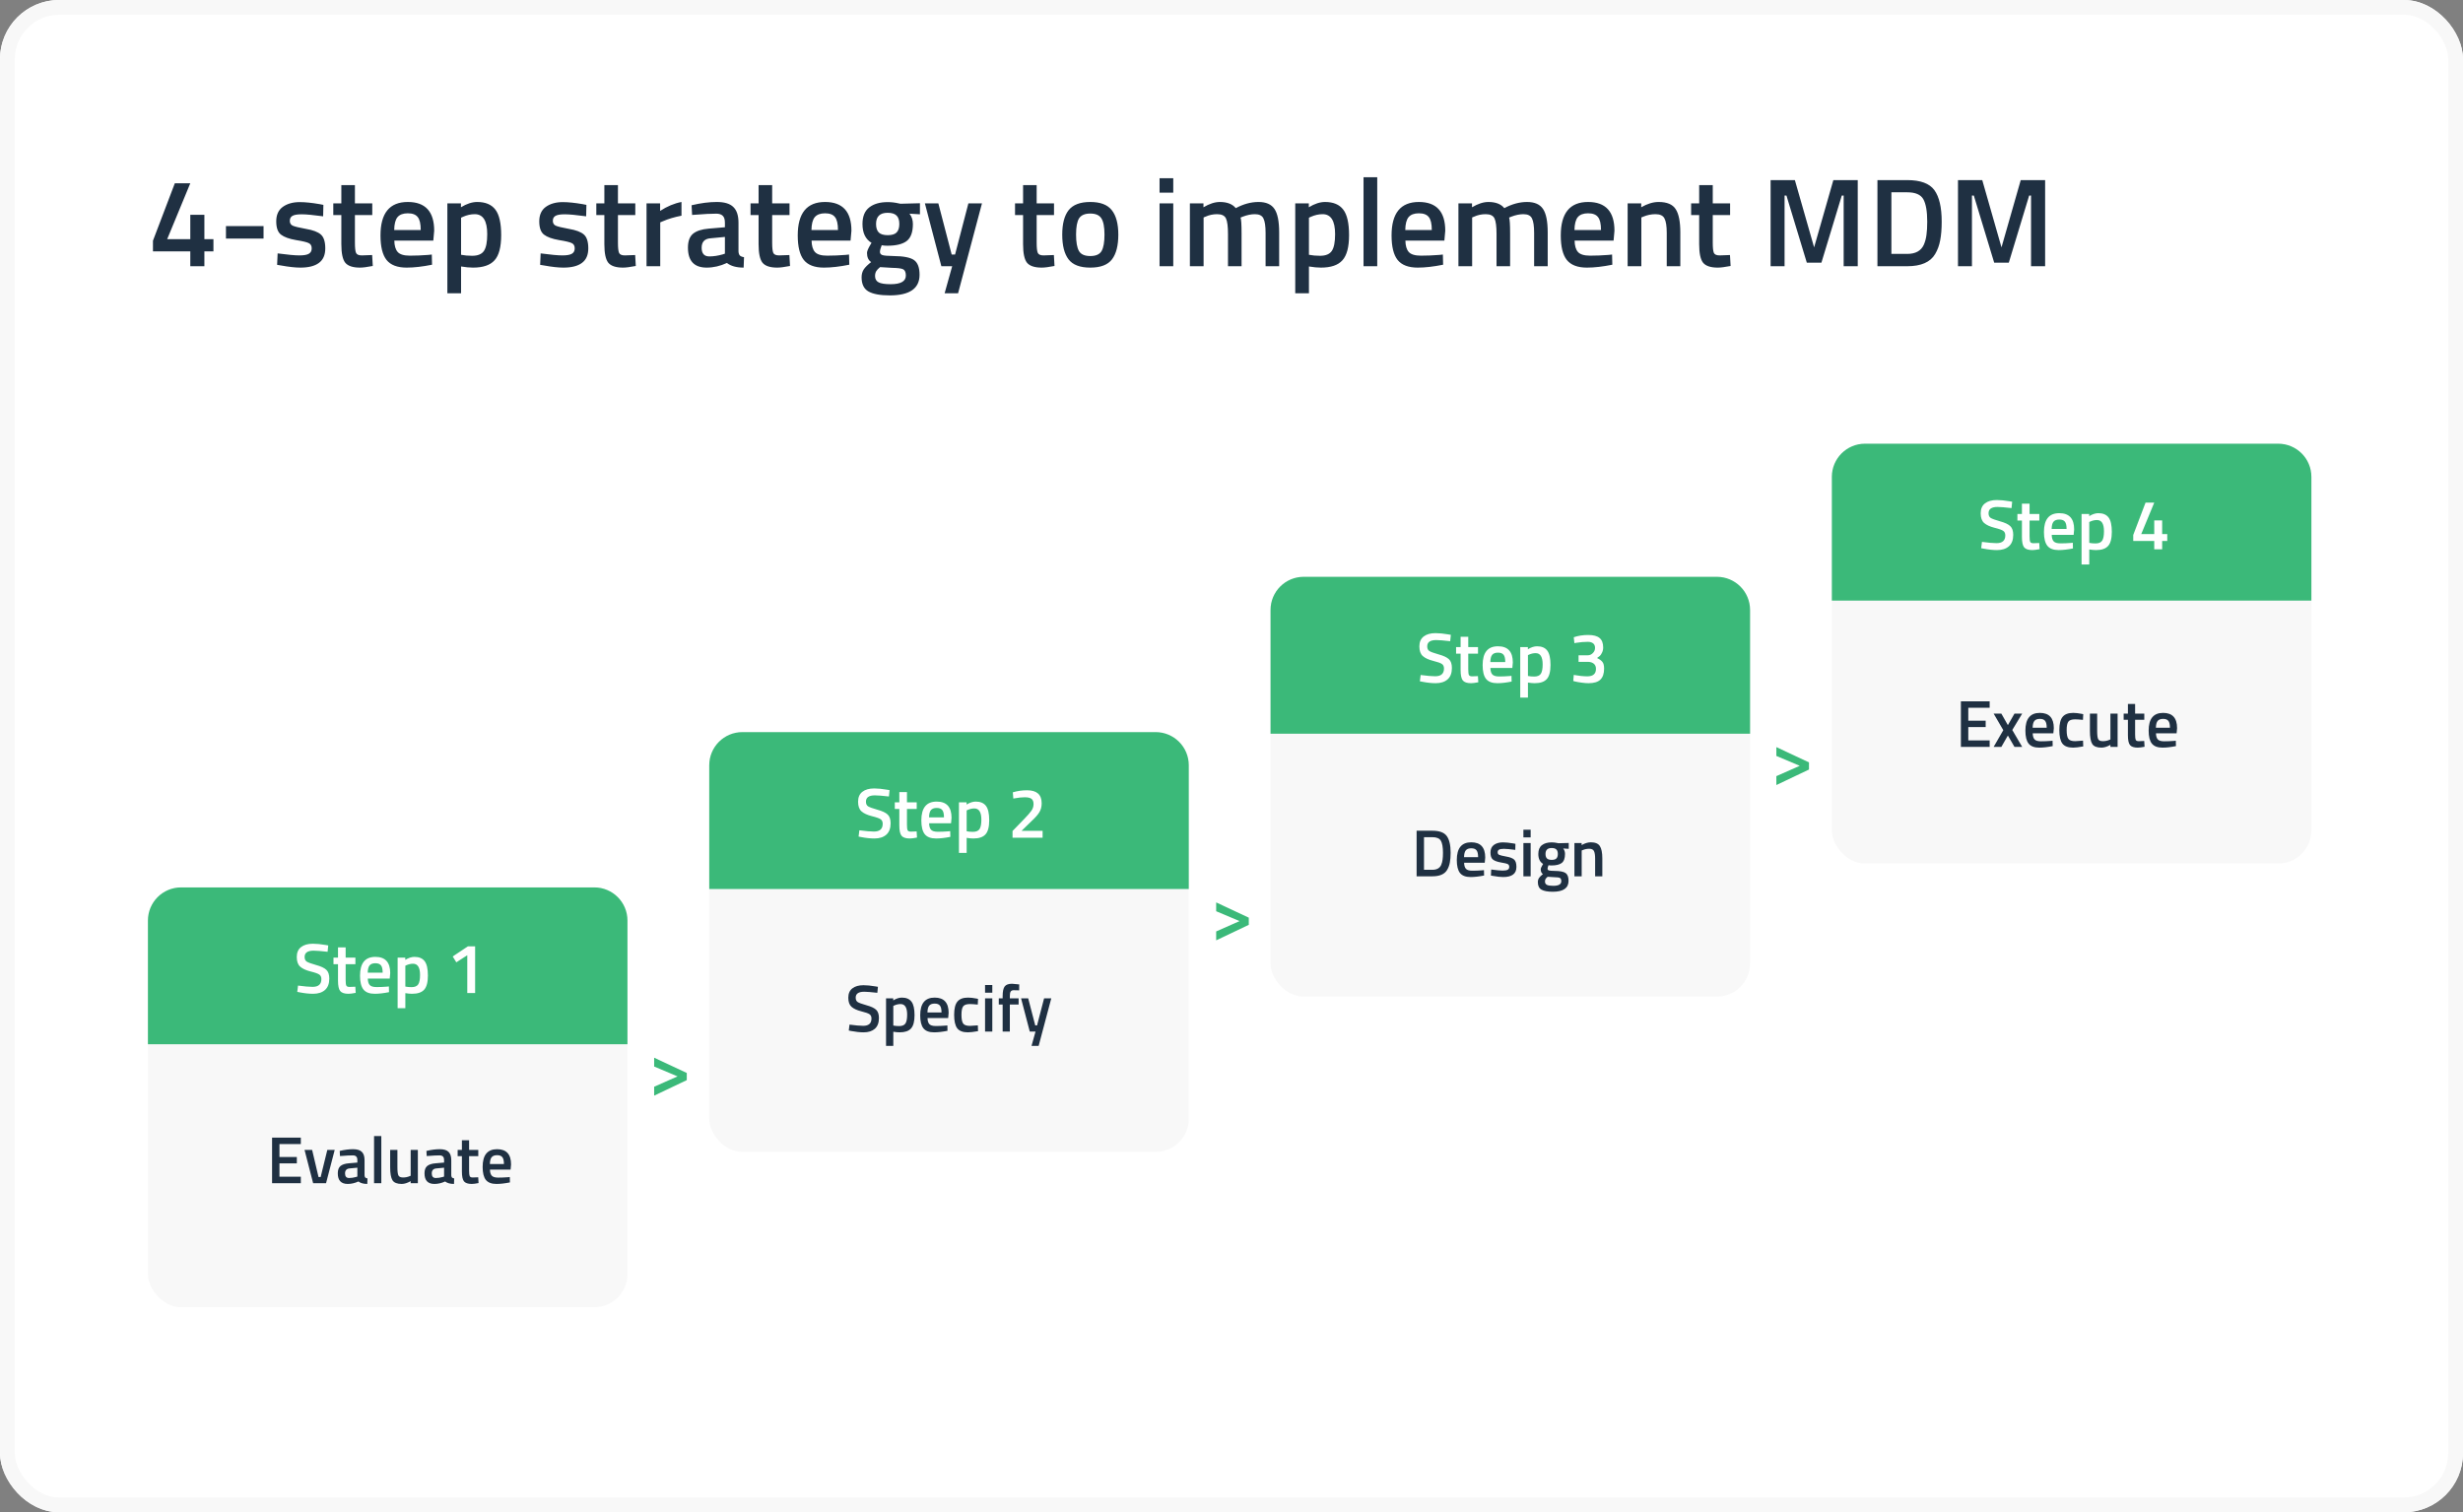 <svg width="666" height="409" viewBox="0 0 666 409" fill="none" xmlns="http://www.w3.org/2000/svg">
<rect x="0" y="0" width="666" height="409" fill="#808080" stroke="none"/>
<g clip-path="url(#clip0_4195_17444)">
<rect width="666" height="409" rx="16" fill="white"/>
<path d="M51.458 72V67.988H41.36V65.098L47.276 49.56H51.458L45.202 64.69H51.458V58.094H55.266V64.69H57.714V67.988H55.266V72H51.458ZM61.099 64.52V61.154H71.265V64.52H61.099ZM87.378 58.502C84.703 58.139 82.765 57.958 81.564 57.958C80.363 57.958 79.524 58.105 79.048 58.4C78.595 58.672 78.368 59.114 78.368 59.726C78.368 60.338 78.617 60.769 79.116 61.018C79.637 61.267 80.839 61.562 82.72 61.902C84.624 62.219 85.973 62.729 86.766 63.432C87.559 64.135 87.956 65.381 87.956 67.172C87.956 68.963 87.378 70.277 86.222 71.116C85.089 71.955 83.423 72.374 81.224 72.374C79.841 72.374 78.096 72.181 75.988 71.796L74.934 71.626L75.07 68.532C77.79 68.895 79.751 69.076 80.952 69.076C82.153 69.076 83.003 68.929 83.502 68.634C84.023 68.339 84.284 67.852 84.284 67.172C84.284 66.492 84.035 66.027 83.536 65.778C83.06 65.506 81.893 65.223 80.034 64.928C78.198 64.611 76.849 64.123 75.988 63.466C75.127 62.809 74.696 61.607 74.696 59.862C74.696 58.117 75.285 56.813 76.464 55.952C77.665 55.091 79.195 54.66 81.054 54.66C82.505 54.66 84.284 54.841 86.392 55.204L87.446 55.408L87.378 58.502ZM100.663 58.162H95.971V65.642C95.971 67.025 96.073 67.943 96.277 68.396C96.481 68.849 97.003 69.076 97.841 69.076L100.629 68.974L100.799 71.932C99.281 72.227 98.125 72.374 97.331 72.374C95.405 72.374 94.079 71.932 93.353 71.048C92.651 70.164 92.299 68.498 92.299 66.05V58.162H90.123V55H92.299V50.07H95.971V55H100.663V58.162ZM115.807 68.94L116.759 68.838L116.827 71.592C114.243 72.113 111.954 72.374 109.959 72.374C107.443 72.374 105.63 71.683 104.519 70.3C103.431 68.917 102.887 66.707 102.887 63.67C102.887 57.641 105.346 54.626 110.265 54.626C115.025 54.626 117.405 57.221 117.405 62.412L117.167 65.064H106.627C106.65 66.469 106.956 67.501 107.545 68.158C108.134 68.815 109.234 69.144 110.843 69.144C112.452 69.144 114.107 69.076 115.807 68.94ZM113.767 62.208C113.767 60.531 113.495 59.363 112.951 58.706C112.43 58.026 111.534 57.686 110.265 57.686C108.996 57.686 108.066 58.037 107.477 58.74C106.91 59.443 106.616 60.599 106.593 62.208H113.767ZM120.969 79.31V55H124.641V56.054C126.205 55.102 127.667 54.626 129.027 54.626C131.271 54.626 132.914 55.317 133.957 56.7C134.999 58.06 135.521 60.361 135.521 63.602C135.521 66.821 134.92 69.087 133.719 70.402C132.54 71.717 130.602 72.374 127.905 72.374C126.975 72.374 125.899 72.272 124.675 72.068V79.31H120.969ZM128.381 57.924C127.315 57.924 126.25 58.162 125.185 58.638L124.675 58.876V68.906C125.581 69.087 126.579 69.178 127.667 69.178C129.208 69.178 130.273 68.736 130.863 67.852C131.452 66.968 131.747 65.461 131.747 63.33C131.747 59.726 130.625 57.924 128.381 57.924ZM158.499 58.502C155.824 58.139 153.886 57.958 152.685 57.958C151.484 57.958 150.645 58.105 150.169 58.4C149.716 58.672 149.489 59.114 149.489 59.726C149.489 60.338 149.738 60.769 150.237 61.018C150.758 61.267 151.96 61.562 153.841 61.902C155.745 62.219 157.094 62.729 157.887 63.432C158.68 64.135 159.077 65.381 159.077 67.172C159.077 68.963 158.499 70.277 157.343 71.116C156.21 71.955 154.544 72.374 152.345 72.374C150.962 72.374 149.217 72.181 147.109 71.796L146.055 71.626L146.191 68.532C148.911 68.895 150.872 69.076 152.073 69.076C153.274 69.076 154.124 68.929 154.623 68.634C155.144 68.339 155.405 67.852 155.405 67.172C155.405 66.492 155.156 66.027 154.657 65.778C154.181 65.506 153.014 65.223 151.155 64.928C149.319 64.611 147.97 64.123 147.109 63.466C146.248 62.809 145.817 61.607 145.817 59.862C145.817 58.117 146.406 56.813 147.585 55.952C148.786 55.091 150.316 54.66 152.175 54.66C153.626 54.66 155.405 54.841 157.513 55.204L158.567 55.408L158.499 58.502ZM171.785 58.162H167.093V65.642C167.093 67.025 167.195 67.943 167.399 68.396C167.603 68.849 168.124 69.076 168.963 69.076L171.751 68.974L171.921 71.932C170.402 72.227 169.246 72.374 168.453 72.374C166.526 72.374 165.2 71.932 164.475 71.048C163.772 70.164 163.421 68.498 163.421 66.05V58.162H161.245V55H163.421V50.07H167.093V55H171.785V58.162ZM174.824 72V55H178.496V57.04C180.423 55.793 182.349 54.989 184.276 54.626V58.332C182.327 58.717 180.661 59.216 179.278 59.828L178.53 60.134V72H174.824ZM199.689 60.236V67.988C199.712 68.487 199.837 68.861 200.063 69.11C200.313 69.337 200.687 69.484 201.185 69.552L201.083 72.374C199.134 72.374 197.627 71.955 196.561 71.116C194.748 71.955 192.923 72.374 191.087 72.374C187.71 72.374 186.021 70.572 186.021 66.968C186.021 65.245 186.475 63.999 187.381 63.228C188.311 62.457 189.727 61.993 191.631 61.834L196.017 61.46V60.236C196.017 59.329 195.813 58.695 195.405 58.332C195.02 57.969 194.442 57.788 193.671 57.788C192.221 57.788 190.407 57.879 188.231 58.06L187.143 58.128L187.007 55.51C189.478 54.921 191.745 54.626 193.807 54.626C195.893 54.626 197.389 55.079 198.295 55.986C199.225 56.87 199.689 58.287 199.689 60.236ZM192.073 64.452C190.509 64.588 189.727 65.438 189.727 67.002C189.727 68.566 190.419 69.348 191.801 69.348C192.935 69.348 194.136 69.167 195.405 68.804L196.017 68.6V64.078L192.073 64.452ZM213.488 58.162H208.796V65.642C208.796 67.025 208.898 67.943 209.102 68.396C209.306 68.849 209.827 69.076 210.666 69.076L213.454 68.974L213.624 71.932C212.105 72.227 210.949 72.374 210.156 72.374C208.229 72.374 206.903 71.932 206.178 71.048C205.475 70.164 205.124 68.498 205.124 66.05V58.162H202.948V55H205.124V50.07H208.796V55H213.488V58.162ZM228.631 68.94L229.583 68.838L229.651 71.592C227.067 72.113 224.778 72.374 222.783 72.374C220.267 72.374 218.454 71.683 217.343 70.3C216.255 68.917 215.711 66.707 215.711 63.67C215.711 57.641 218.171 54.626 223.089 54.626C227.849 54.626 230.229 57.221 230.229 62.412L229.991 65.064H219.451C219.474 66.469 219.78 67.501 220.369 68.158C220.959 68.815 222.058 69.144 223.667 69.144C225.277 69.144 226.931 69.076 228.631 68.94ZM226.591 62.208C226.591 60.531 226.319 59.363 225.775 58.706C225.254 58.026 224.359 57.686 223.089 57.686C221.82 57.686 220.891 58.037 220.301 58.74C219.735 59.443 219.44 60.599 219.417 62.208H226.591ZM248.651 74.312C248.651 78.029 245.965 79.888 240.593 79.888C238.009 79.888 236.093 79.537 234.847 78.834C233.6 78.131 232.977 76.851 232.977 74.992C232.977 74.153 233.181 73.428 233.589 72.816C233.997 72.227 234.654 71.581 235.561 70.878C234.813 70.379 234.439 69.552 234.439 68.396C234.439 67.943 234.745 67.206 235.357 66.186L235.663 65.676C234.031 64.701 233.215 63.001 233.215 60.576C233.215 58.536 233.827 57.04 235.051 56.088C236.275 55.136 237.929 54.66 240.015 54.66C241.012 54.66 241.998 54.773 242.973 55L243.483 55.102L248.753 54.966V57.958L245.931 57.788C246.543 58.581 246.849 59.511 246.849 60.576C246.849 62.797 246.282 64.339 245.149 65.2C244.038 66.039 242.293 66.458 239.913 66.458C239.323 66.458 238.825 66.413 238.417 66.322C238.099 67.093 237.941 67.693 237.941 68.124C237.941 68.532 238.145 68.815 238.553 68.974C238.983 69.133 240.003 69.223 241.613 69.246C244.31 69.269 246.157 69.631 247.155 70.334C248.152 71.037 248.651 72.363 248.651 74.312ZM236.615 74.652C236.615 75.445 236.932 76.012 237.567 76.352C238.201 76.692 239.289 76.862 240.831 76.862C243.573 76.862 244.945 76.08 244.945 74.516C244.945 73.632 244.695 73.065 244.197 72.816C243.721 72.589 242.757 72.465 241.307 72.442L237.975 72.238C237.476 72.646 237.125 73.02 236.921 73.36C236.717 73.723 236.615 74.153 236.615 74.652ZM236.887 60.576C236.887 61.619 237.136 62.389 237.635 62.888C238.133 63.364 238.938 63.602 240.049 63.602C241.159 63.602 241.953 63.364 242.429 62.888C242.927 62.389 243.177 61.619 243.177 60.576C243.177 59.533 242.927 58.774 242.429 58.298C241.93 57.799 241.125 57.55 240.015 57.55C237.929 57.55 236.887 58.559 236.887 60.576ZM250.092 55H253.73L257.334 68.838H258.252L261.856 55H265.528L259.068 79.31H255.43L257.47 72H254.546L250.092 55ZM285.007 58.162H280.315V65.642C280.315 67.025 280.417 67.943 280.621 68.396C280.825 68.849 281.347 69.076 282.185 69.076L284.973 68.974L285.143 71.932C283.625 72.227 282.469 72.374 281.675 72.374C279.749 72.374 278.423 71.932 277.697 71.048C276.995 70.164 276.643 68.498 276.643 66.05V58.162H274.467V55H276.643V50.07H280.315V55H285.007V58.162ZM288.965 56.836C290.143 55.363 292.093 54.626 294.813 54.626C297.533 54.626 299.471 55.363 300.627 56.836C301.805 58.309 302.395 60.519 302.395 63.466C302.395 66.413 301.828 68.634 300.695 70.13C299.561 71.626 297.601 72.374 294.813 72.374C292.025 72.374 290.064 71.626 288.931 70.13C287.797 68.634 287.231 66.413 287.231 63.466C287.231 60.519 287.809 58.309 288.965 56.836ZM291.753 67.886C292.274 68.793 293.294 69.246 294.813 69.246C296.331 69.246 297.351 68.793 297.873 67.886C298.394 66.979 298.655 65.495 298.655 63.432C298.655 61.369 298.371 59.907 297.805 59.046C297.261 58.185 296.263 57.754 294.813 57.754C293.362 57.754 292.353 58.185 291.787 59.046C291.243 59.907 290.971 61.369 290.971 63.432C290.971 65.495 291.231 66.979 291.753 67.886ZM313.547 72V55H317.253V72H313.547ZM313.547 52.11V48.2H317.253V52.11H313.547ZM325.454 72H321.748V55H325.42V56.054C327.029 55.102 328.503 54.626 329.84 54.626C331.812 54.626 333.251 55.181 334.158 56.292C336.221 55.181 338.272 54.626 340.312 54.626C342.352 54.626 343.791 55.261 344.63 56.53C345.469 57.777 345.888 59.896 345.888 62.888V72H342.216V62.99C342.216 61.154 342.023 59.851 341.638 59.08C341.275 58.309 340.505 57.924 339.326 57.924C338.306 57.924 337.207 58.151 336.028 58.604L335.45 58.842C335.631 59.295 335.722 60.746 335.722 63.194V72H332.05V63.262C332.05 61.245 331.869 59.851 331.506 59.08C331.143 58.309 330.35 57.924 329.126 57.924C327.993 57.924 326.939 58.151 325.964 58.604L325.454 58.808V72ZM350.236 79.31V55H353.908V56.054C355.472 55.102 356.934 54.626 358.294 54.626C360.538 54.626 362.182 55.317 363.224 56.7C364.267 58.06 364.788 60.361 364.788 63.602C364.788 66.821 364.188 69.087 362.986 70.402C361.808 71.717 359.87 72.374 357.172 72.374C356.243 72.374 355.166 72.272 353.942 72.068V79.31H350.236ZM357.648 57.924C356.583 57.924 355.518 58.162 354.452 58.638L353.942 58.876V68.906C354.849 69.087 355.846 69.178 356.934 69.178C358.476 69.178 359.541 68.736 360.13 67.852C360.72 66.968 361.014 65.461 361.014 63.33C361.014 59.726 359.892 57.924 357.648 57.924ZM368.702 72V47.928H372.408V72H368.702ZM389.202 68.94L390.154 68.838L390.222 71.592C387.638 72.113 385.348 72.374 383.354 72.374C380.838 72.374 379.024 71.683 377.914 70.3C376.826 68.917 376.282 66.707 376.282 63.67C376.282 57.641 378.741 54.626 383.66 54.626C388.42 54.626 390.8 57.221 390.8 62.412L390.562 65.064H380.022C380.044 66.469 380.35 67.501 380.94 68.158C381.529 68.815 382.628 69.144 384.238 69.144C385.847 69.144 387.502 69.076 389.202 68.94ZM387.162 62.208C387.162 60.531 386.89 59.363 386.346 58.706C385.824 58.026 384.929 57.686 383.66 57.686C382.39 57.686 381.461 58.037 380.872 58.74C380.305 59.443 380.01 60.599 379.988 62.208H387.162ZM398.069 72H394.363V55H398.035V56.054C399.644 55.102 401.118 54.626 402.455 54.626C404.427 54.626 405.866 55.181 406.773 56.292C408.836 55.181 410.887 54.626 412.927 54.626C414.967 54.626 416.406 55.261 417.245 56.53C418.084 57.777 418.503 59.896 418.503 62.888V72H414.831V62.99C414.831 61.154 414.638 59.851 414.253 59.08C413.89 58.309 413.12 57.924 411.941 57.924C410.921 57.924 409.822 58.151 408.643 58.604L408.065 58.842C408.246 59.295 408.337 60.746 408.337 63.194V72H404.665V63.262C404.665 61.245 404.484 59.851 404.121 59.08C403.758 58.309 402.965 57.924 401.741 57.924C400.608 57.924 399.554 58.151 398.579 58.604L398.069 58.808V72ZM434.955 68.94L435.907 68.838L435.975 71.592C433.391 72.113 431.102 72.374 429.107 72.374C426.591 72.374 424.778 71.683 423.667 70.3C422.579 68.917 422.035 66.707 422.035 63.67C422.035 57.641 424.495 54.626 429.413 54.626C434.173 54.626 436.553 57.221 436.553 62.412L436.315 65.064H425.775C425.798 66.469 426.104 67.501 426.693 68.158C427.283 68.815 428.382 69.144 429.991 69.144C431.601 69.144 433.255 69.076 434.955 68.94ZM432.915 62.208C432.915 60.531 432.643 59.363 432.099 58.706C431.578 58.026 430.683 57.686 429.413 57.686C428.144 57.686 427.215 58.037 426.625 58.74C426.059 59.443 425.764 60.599 425.741 62.208H432.915ZM443.823 72H440.117V55H443.789V56.054C445.444 55.102 447.008 54.626 448.481 54.626C450.748 54.626 452.289 55.272 453.105 56.564C453.944 57.833 454.363 59.941 454.363 62.888V72H450.691V62.99C450.691 61.154 450.487 59.851 450.079 59.08C449.694 58.309 448.889 57.924 447.665 57.924C446.509 57.924 445.398 58.151 444.333 58.604L443.823 58.808V72ZM467.824 58.162H463.132V65.642C463.132 67.025 463.234 67.943 463.438 68.396C463.642 68.849 464.163 69.076 465.002 69.076L467.79 68.974L467.96 71.932C466.441 72.227 465.285 72.374 464.492 72.374C462.565 72.374 461.239 71.932 460.514 71.048C459.811 70.164 459.46 68.498 459.46 66.05V58.162H457.284V55H459.46V50.07H463.132V55H467.824V58.162ZM478.776 72V48.71H485.338L490.54 66.9L495.742 48.71H502.338V72H498.53V52.892H498.02L492.512 71.048H488.568L483.06 52.892H482.55V72H478.776ZM515.721 72H507.663V48.71H515.721C519.302 48.71 521.75 49.617 523.065 51.43C524.379 53.243 525.037 56.088 525.037 59.964C525.037 61.936 524.901 63.613 524.629 64.996C524.379 66.356 523.926 67.591 523.269 68.702C521.977 70.901 519.461 72 515.721 72ZM521.127 59.964C521.127 57.153 520.775 55.125 520.073 53.878C519.37 52.631 517.919 52.008 515.721 52.008H511.437V68.668H515.721C517.965 68.668 519.461 67.841 520.209 66.186C520.571 65.347 520.809 64.452 520.923 63.5C521.059 62.548 521.127 61.369 521.127 59.964ZM529.444 72V48.71H536.006L541.208 66.9L546.41 48.71H553.006V72H549.198V52.892H548.688L543.18 71.048H539.236L533.728 52.892H533.218V72H529.444Z" fill="#1F3042"/>
<rect x="40" y="240" width="129.668" height="113.534" rx="8.963" fill="#F8F8F8"/>
<path d="M40 248.963C40 244.013 44.013 240 48.963 240H160.705C165.655 240 169.668 244.013 169.668 248.963V282.426H40V248.963Z" fill="#3BB979"/>
<path d="M84.798 257.107C83.179 257.107 82.37 257.674 82.37 258.809C82.37 259.395 82.561 259.816 82.943 260.071C83.326 260.313 84.167 260.619 85.467 260.988C86.78 261.345 87.705 261.779 88.24 262.289C88.775 262.786 89.043 263.576 89.043 264.66C89.043 266.037 88.648 267.069 87.858 267.757C87.08 268.433 86.016 268.771 84.664 268.771C83.581 268.771 82.382 268.643 81.07 268.388L80.381 268.255L80.591 266.553C82.312 266.782 83.625 266.897 84.531 266.897C86.111 266.897 86.901 266.196 86.901 264.794C86.901 264.245 86.723 263.844 86.366 263.589C86.009 263.321 85.206 263.034 83.957 262.728C82.707 262.41 81.777 261.976 81.165 261.428C80.553 260.88 80.247 260.013 80.247 258.828C80.247 257.642 80.63 256.75 81.394 256.151C82.172 255.539 83.243 255.233 84.607 255.233C85.588 255.233 86.749 255.348 88.087 255.577L88.756 255.692L88.584 257.413C86.8 257.209 85.537 257.107 84.798 257.107ZM96.102 260.778H93.463V264.985C93.463 265.762 93.52 266.279 93.635 266.534C93.75 266.789 94.043 266.916 94.514 266.916L96.082 266.859L96.178 268.522C95.324 268.688 94.674 268.771 94.228 268.771C93.144 268.771 92.398 268.522 91.99 268.025C91.595 267.528 91.398 266.591 91.398 265.214V260.778H90.174V259H91.398V256.227H93.463V259H96.102V260.778ZM104.618 266.84L105.154 266.782L105.192 268.331C103.739 268.624 102.451 268.771 101.329 268.771C99.914 268.771 98.894 268.382 98.27 267.604C97.658 266.827 97.352 265.584 97.352 263.876C97.352 260.485 98.735 258.789 101.501 258.789C104.178 258.789 105.517 260.249 105.517 263.168L105.383 264.66H99.455C99.468 265.45 99.64 266.03 99.972 266.4C100.303 266.769 100.921 266.954 101.827 266.954C102.732 266.954 103.662 266.916 104.618 266.84ZM103.471 263.054C103.471 262.11 103.318 261.454 103.012 261.084C102.719 260.702 102.215 260.51 101.501 260.51C100.788 260.51 100.265 260.708 99.933 261.103C99.615 261.498 99.449 262.148 99.436 263.054H103.471ZM107.521 272.672V259H109.586V259.593C110.466 259.057 111.288 258.789 112.053 258.789C113.315 258.789 114.239 259.178 114.826 259.956C115.412 260.721 115.705 262.015 115.705 263.838C115.705 265.648 115.367 266.922 114.692 267.662C114.029 268.401 112.939 268.771 111.422 268.771C110.899 268.771 110.294 268.714 109.605 268.599V272.672H107.521ZM111.69 260.644C111.091 260.644 110.491 260.778 109.892 261.046L109.605 261.18V266.82C110.115 266.922 110.676 266.973 111.288 266.973C112.155 266.973 112.754 266.725 113.086 266.228C113.417 265.731 113.583 264.883 113.583 263.685C113.583 261.658 112.952 260.644 111.69 260.644ZM128.475 255.94V268.561H126.353V258.35L123.389 260.262L122.414 258.675L126.525 255.94H128.475Z" fill="white"/>
<path d="M73.569 320V307.67H81.345V309.416H75.567V312.908H80.265V314.636H75.567V318.236H81.345V320H73.569ZM82.35 311H84.402L86.13 318.326H86.706L88.506 311H90.504L88.164 320H84.672L82.35 311ZM98.575 313.772V317.876C98.587 318.14 98.653 318.338 98.773 318.47C98.905 318.59 99.103 318.668 99.367 318.704L99.313 320.198C98.281 320.198 97.483 319.976 96.919 319.532C95.959 319.976 94.993 320.198 94.021 320.198C92.233 320.198 91.339 319.244 91.339 317.336C91.339 316.424 91.579 315.764 92.059 315.356C92.551 314.948 93.301 314.702 94.309 314.618L96.631 314.42V313.772C96.631 313.292 96.523 312.956 96.307 312.764C96.103 312.572 95.797 312.476 95.389 312.476C94.621 312.476 93.661 312.524 92.509 312.62L91.933 312.656L91.861 311.27C93.169 310.958 94.369 310.802 95.461 310.802C96.565 310.802 97.357 311.042 97.837 311.522C98.329 311.99 98.575 312.74 98.575 313.772ZM94.543 316.004C93.715 316.076 93.301 316.526 93.301 317.354C93.301 318.182 93.667 318.596 94.399 318.596C94.999 318.596 95.635 318.5 96.307 318.308L96.631 318.2V315.806L94.543 316.004ZM101.146 320V307.256H103.108V320H101.146ZM111.045 311H112.989V320H111.045V319.442C110.169 319.946 109.359 320.198 108.615 320.198C107.379 320.198 106.551 319.868 106.131 319.208C105.711 318.536 105.501 317.366 105.501 315.698V311H107.463V315.716C107.463 316.796 107.553 317.522 107.733 317.894C107.913 318.266 108.333 318.452 108.993 318.452C109.641 318.452 110.235 318.332 110.775 318.092L111.045 317.984V311ZM122.024 313.772V317.876C122.036 318.14 122.102 318.338 122.222 318.47C122.354 318.59 122.552 318.668 122.816 318.704L122.762 320.198C121.73 320.198 120.932 319.976 120.368 319.532C119.408 319.976 118.442 320.198 117.47 320.198C115.682 320.198 114.788 319.244 114.788 317.336C114.788 316.424 115.028 315.764 115.508 315.356C116 314.948 116.75 314.702 117.758 314.618L120.08 314.42V313.772C120.08 313.292 119.972 312.956 119.756 312.764C119.552 312.572 119.246 312.476 118.838 312.476C118.07 312.476 117.11 312.524 115.958 312.62L115.382 312.656L115.31 311.27C116.618 310.958 117.818 310.802 118.91 310.802C120.014 310.802 120.806 311.042 121.286 311.522C121.778 311.99 122.024 312.74 122.024 313.772ZM117.992 316.004C117.164 316.076 116.75 316.526 116.75 317.354C116.75 318.182 117.116 318.596 117.848 318.596C118.448 318.596 119.084 318.5 119.756 318.308L120.08 318.2V315.806L117.992 316.004ZM129.329 312.674H126.845V316.634C126.845 317.366 126.899 317.852 127.007 318.092C127.115 318.332 127.391 318.452 127.835 318.452L129.311 318.398L129.401 319.964C128.597 320.12 127.985 320.198 127.565 320.198C126.545 320.198 125.843 319.964 125.459 319.496C125.087 319.028 124.901 318.146 124.901 316.85V312.674H123.749V311H124.901V308.39H126.845V311H129.329V312.674ZM137.346 318.38L137.85 318.326L137.886 319.784C136.518 320.06 135.306 320.198 134.25 320.198C132.918 320.198 131.958 319.832 131.37 319.1C130.794 318.368 130.506 317.198 130.506 315.59C130.506 312.398 131.808 310.802 134.412 310.802C136.932 310.802 138.192 312.176 138.192 314.924L138.066 316.328H132.486C132.498 317.072 132.66 317.618 132.972 317.966C133.284 318.314 133.866 318.488 134.718 318.488C135.57 318.488 136.446 318.452 137.346 318.38ZM136.266 314.816C136.266 313.928 136.122 313.31 135.834 312.962C135.558 312.602 135.084 312.422 134.412 312.422C133.74 312.422 133.248 312.608 132.936 312.98C132.636 313.352 132.48 313.964 132.468 314.816H136.266Z" fill="#1F3042"/>
<rect x="191.781" y="198" width="129.668" height="113.534" rx="8.963" fill="#F8F8F8"/>
<path d="M191.781 206.963C191.781 202.013 195.794 198 200.744 198H312.486C317.436 198 321.449 202.013 321.449 206.963V240.426H191.781V206.963Z" fill="#3BB979"/>
<path d="M236.579 215.107C234.96 215.107 234.151 215.674 234.151 216.809C234.151 217.395 234.342 217.816 234.725 218.071C235.107 218.313 235.948 218.619 237.249 218.988C238.562 219.345 239.486 219.779 240.021 220.289C240.557 220.786 240.824 221.576 240.824 222.66C240.824 224.037 240.429 225.069 239.639 225.757C238.861 226.433 237.797 226.771 236.446 226.771C235.362 226.771 234.164 226.643 232.851 226.388L232.162 226.255L232.373 224.553C234.094 224.782 235.407 224.897 236.312 224.897C237.892 224.897 238.683 224.196 238.683 222.794C238.683 222.245 238.504 221.844 238.147 221.589C237.79 221.321 236.987 221.034 235.738 220.728C234.489 220.41 233.558 219.976 232.946 219.428C232.334 218.88 232.028 218.013 232.028 216.828C232.028 215.642 232.411 214.75 233.176 214.151C233.953 213.539 235.024 213.233 236.388 213.233C237.37 213.233 238.53 213.348 239.868 213.577L240.538 213.692L240.365 215.413C238.581 215.209 237.319 215.107 236.579 215.107ZM247.883 218.778H245.244V222.985C245.244 223.762 245.301 224.279 245.416 224.534C245.531 224.789 245.824 224.916 246.296 224.916L247.864 224.859L247.959 226.522C247.105 226.688 246.455 226.771 246.009 226.771C244.925 226.771 244.18 226.522 243.772 226.025C243.376 225.528 243.179 224.591 243.179 223.214V218.778H241.955V217H243.179V214.227H245.244V217H247.883V218.778ZM256.4 224.84L256.935 224.782L256.973 226.331C255.52 226.624 254.232 226.771 253.111 226.771C251.696 226.771 250.676 226.382 250.051 225.604C249.439 224.827 249.133 223.584 249.133 221.876C249.133 218.485 250.516 216.789 253.283 216.789C255.96 216.789 257.298 218.249 257.298 221.168L257.164 222.66H251.237C251.249 223.45 251.422 224.03 251.753 224.4C252.084 224.769 252.703 224.954 253.608 224.954C254.513 224.954 255.443 224.916 256.4 224.84ZM255.252 221.054C255.252 220.11 255.099 219.454 254.793 219.084C254.5 218.702 253.997 218.51 253.283 218.51C252.569 218.51 252.046 218.708 251.715 219.103C251.396 219.498 251.23 220.148 251.218 221.054H255.252ZM259.302 230.672V217H261.368V217.593C262.247 217.057 263.069 216.789 263.834 216.789C265.096 216.789 266.02 217.178 266.607 217.956C267.193 218.721 267.486 220.015 267.486 221.838C267.486 223.648 267.149 224.922 266.473 225.662C265.81 226.401 264.72 226.771 263.203 226.771C262.681 226.771 262.075 226.714 261.387 226.599V230.672H259.302ZM263.471 218.644C262.872 218.644 262.273 218.778 261.673 219.046L261.387 219.18V224.82C261.897 224.922 262.457 224.973 263.069 224.973C263.936 224.973 264.535 224.725 264.867 224.228C265.198 223.731 265.364 222.883 265.364 221.685C265.364 219.658 264.733 218.644 263.471 218.644ZM281.92 226.561H273.793V224.744L276.91 221.532C277.854 220.563 278.516 219.804 278.899 219.256C279.281 218.708 279.473 218.109 279.473 217.459C279.473 216.796 279.288 216.324 278.918 216.044C278.548 215.763 277.943 215.623 277.101 215.623C276.311 215.623 275.438 215.712 274.482 215.891L274.004 215.967L273.87 214.285C275.106 213.915 276.388 213.73 277.713 213.73C280.352 213.73 281.671 214.903 281.671 217.248C281.671 218.166 281.468 218.963 281.06 219.639C280.664 220.314 279.951 221.13 278.918 222.086L276.222 224.706H281.92V226.561Z" fill="white"/>
<rect x="343.555" y="156" width="129.668" height="113.534" rx="8.963" fill="#F8F8F8"/>
<path d="M343.555 164.963C343.555 160.013 347.568 156 352.518 156H464.259C469.21 156 473.223 160.013 473.223 164.963V198.426H343.555V164.963Z" fill="#3BB979"/>
<path d="M388.353 173.107C386.734 173.107 385.924 173.674 385.924 174.809C385.924 175.395 386.116 175.816 386.498 176.071C386.881 176.313 387.722 176.619 389.022 176.988C390.335 177.345 391.259 177.779 391.795 178.289C392.33 178.786 392.598 179.576 392.598 180.66C392.598 182.037 392.203 183.069 391.412 183.757C390.635 184.433 389.57 184.771 388.219 184.771C387.135 184.771 385.937 184.643 384.624 184.388L383.936 184.255L384.146 182.553C385.867 182.782 387.18 182.897 388.085 182.897C389.666 182.897 390.456 182.196 390.456 180.794C390.456 180.245 390.278 179.844 389.921 179.589C389.564 179.321 388.761 179.034 387.512 178.728C386.262 178.41 385.332 177.976 384.72 177.428C384.108 176.88 383.802 176.013 383.802 174.828C383.802 173.642 384.184 172.75 384.949 172.151C385.727 171.539 386.798 171.233 388.162 171.233C389.143 171.233 390.303 171.348 391.642 171.577L392.311 171.692L392.139 173.413C390.354 173.209 389.092 173.107 388.353 173.107ZM399.656 176.778H397.017V180.985C397.017 181.762 397.075 182.279 397.19 182.534C397.304 182.789 397.597 182.916 398.069 182.916L399.637 182.859L399.733 184.522C398.879 184.688 398.228 184.771 397.782 184.771C396.699 184.771 395.953 184.522 395.545 184.025C395.15 183.528 394.952 182.591 394.952 181.214V176.778H393.729V175H394.952V172.227H397.017V175H399.656V176.778ZM408.173 182.84L408.708 182.782L408.747 184.331C407.293 184.624 406.006 184.771 404.884 184.771C403.469 184.771 402.449 184.382 401.825 183.604C401.213 182.827 400.907 181.584 400.907 179.876C400.907 176.485 402.29 174.789 405.056 174.789C407.733 174.789 409.072 176.249 409.072 179.168L408.938 180.66H403.01C403.023 181.45 403.195 182.03 403.526 182.4C403.858 182.769 404.476 182.954 405.381 182.954C406.286 182.954 407.217 182.916 408.173 182.84ZM407.026 179.054C407.026 178.11 406.873 177.454 406.567 177.084C406.274 176.702 405.77 176.51 405.056 176.51C404.342 176.51 403.82 176.708 403.488 177.103C403.169 177.498 403.004 178.148 402.991 179.054H407.026ZM411.076 188.672V175H413.141V175.593C414.021 175.057 414.843 174.789 415.608 174.789C416.87 174.789 417.794 175.178 418.38 175.956C418.967 176.721 419.26 178.015 419.26 179.838C419.26 181.648 418.922 182.922 418.246 183.662C417.584 184.401 416.494 184.771 414.977 184.771C414.454 184.771 413.848 184.714 413.16 184.599V188.672H411.076ZM415.244 176.644C414.645 176.644 414.046 176.778 413.447 177.046L413.16 177.18V182.82C413.67 182.922 414.231 182.973 414.843 182.973C415.71 182.973 416.309 182.725 416.64 182.228C416.972 181.731 417.137 180.883 417.137 179.685C417.137 177.658 416.506 176.644 415.244 176.644ZM425.548 172.342C426.733 171.934 428.034 171.73 429.449 171.73C430.864 171.73 431.89 172.004 432.527 172.552C433.177 173.088 433.502 173.942 433.502 175.114C433.502 175.624 433.4 176.083 433.196 176.491C433.005 176.899 432.808 177.199 432.604 177.39C432.4 177.568 432.145 177.76 431.839 177.964C432.514 178.282 432.999 178.633 433.292 179.015C433.598 179.385 433.751 179.99 433.751 180.832C433.751 182.17 433.413 183.165 432.737 183.815C432.075 184.452 431.01 184.771 429.544 184.771C428.97 184.771 428.339 184.72 427.651 184.618C426.963 184.529 426.415 184.433 426.007 184.331L425.414 184.178L425.548 182.534C426.95 182.789 428.186 182.916 429.257 182.916C430.787 182.903 431.552 182.228 431.552 180.889C431.552 180.277 431.354 179.812 430.959 179.493C430.564 179.175 430.041 179.009 429.391 178.996H426.848V177.218H429.391C429.863 177.218 430.296 177.027 430.691 176.644C431.099 176.249 431.303 175.777 431.303 175.229C431.303 174.668 431.125 174.254 430.768 173.986C430.424 173.719 429.946 173.585 429.334 173.585C428.327 173.585 427.288 173.674 426.217 173.852L425.72 173.948L425.548 172.342Z" fill="white"/>
<rect x="495.336" y="120" width="129.668" height="113.534" rx="8.963" fill="#F8F8F8"/>
<path d="M495.336 128.963C495.336 124.013 499.349 120 504.299 120H616.041C620.991 120 625.004 124.013 625.004 128.963V162.426H495.336V128.963Z" fill="#3BB979"/>
<path d="M540.134 137.107C538.515 137.107 537.706 137.674 537.706 138.809C537.706 139.395 537.897 139.816 538.279 140.071C538.662 140.313 539.503 140.619 540.803 140.988C542.116 141.345 543.041 141.779 543.576 142.289C544.111 142.786 544.379 143.576 544.379 144.66C544.379 146.037 543.984 147.069 543.194 147.757C542.416 148.433 541.352 148.771 540 148.771C538.917 148.771 537.718 148.643 536.405 148.388L535.717 148.255L535.927 146.553C537.648 146.782 538.961 146.897 539.866 146.897C541.447 146.897 542.237 146.196 542.237 144.794C542.237 144.245 542.059 143.844 541.702 143.589C541.345 143.321 540.542 143.034 539.293 142.728C538.043 142.41 537.113 141.976 536.501 141.428C535.889 140.88 535.583 140.013 535.583 138.828C535.583 137.642 535.966 136.75 536.73 136.151C537.508 135.539 538.579 135.233 539.943 135.233C540.924 135.233 542.085 135.348 543.423 135.577L544.092 135.692L543.92 137.413C542.135 137.209 540.873 137.107 540.134 137.107ZM551.437 140.778H548.799V144.985C548.799 145.762 548.856 146.279 548.971 146.534C549.086 146.789 549.379 146.916 549.85 146.916L551.418 146.859L551.514 148.522C550.66 148.688 550.01 148.771 549.564 148.771C548.48 148.771 547.734 148.522 547.326 148.025C546.931 147.528 546.734 146.591 546.734 145.214V140.778H545.51V139H546.734V136.227H548.799V139H551.437V140.778ZM559.954 146.84L560.49 146.782L560.528 148.331C559.075 148.624 557.787 148.771 556.665 148.771C555.25 148.771 554.23 148.382 553.606 147.604C552.994 146.827 552.688 145.584 552.688 143.876C552.688 140.485 554.071 138.789 556.837 138.789C559.514 138.789 560.853 140.249 560.853 143.168L560.719 144.66H554.791C554.804 145.45 554.976 146.03 555.308 146.4C555.639 146.769 556.257 146.954 557.162 146.954C558.068 146.954 558.998 146.916 559.954 146.84ZM558.807 143.054C558.807 142.11 558.654 141.454 558.348 141.084C558.055 140.702 557.551 140.51 556.837 140.51C556.124 140.51 555.601 140.708 555.269 141.103C554.951 141.498 554.785 142.148 554.772 143.054H558.807ZM562.857 152.672V139H564.922V139.593C565.802 139.057 566.624 138.789 567.389 138.789C568.651 138.789 569.575 139.178 570.162 139.956C570.748 140.721 571.041 142.015 571.041 143.838C571.041 145.648 570.703 146.922 570.028 147.662C569.365 148.401 568.275 148.771 566.758 148.771C566.235 148.771 565.63 148.714 564.941 148.599V152.672H562.857ZM567.026 140.644C566.426 140.644 565.827 140.778 565.228 141.046L564.941 141.18V146.82C565.451 146.922 566.012 146.973 566.624 146.973C567.491 146.973 568.09 146.725 568.421 146.228C568.753 145.731 568.919 144.883 568.919 143.685C568.919 141.658 568.288 140.644 567.026 140.644ZM582.511 148.561V146.304H576.832V144.679L580.159 135.94H582.511L578.993 144.449H582.511V140.74H584.653V144.449H586.029V146.304H584.653V148.561H582.511Z" fill="white"/>
<path d="M183.21 291.112L176.886 288.445L176.886 286.057L185.706 290.187L185.706 292.123L176.886 296.318L176.886 293.909L183.21 291.112Z" fill="#3BB979"/>
<path d="M335.179 249.112L328.855 246.445L328.855 244.057L337.675 248.187L337.675 250.123L328.855 254.318L328.855 251.909L335.179 249.112Z" fill="#3BB979"/>
<path d="M486.656 207.112L480.331 204.445L480.331 202.057L489.151 206.187L489.151 208.123L480.331 212.318L480.331 209.909L486.656 207.112Z" fill="#3BB979"/>
<path d="M233.668 268.218C232.144 268.218 231.382 268.752 231.382 269.82C231.382 270.372 231.562 270.768 231.922 271.008C232.282 271.236 233.074 271.524 234.298 271.872C235.534 272.208 236.404 272.616 236.908 273.096C237.412 273.564 237.664 274.308 237.664 275.328C237.664 276.624 237.292 277.596 236.548 278.244C235.816 278.88 234.814 279.198 233.542 279.198C232.522 279.198 231.394 279.078 230.158 278.838L229.51 278.712L229.708 277.11C231.328 277.326 232.564 277.434 233.416 277.434C234.904 277.434 235.648 276.774 235.648 275.454C235.648 274.938 235.48 274.56 235.144 274.32C234.808 274.068 234.052 273.798 232.876 273.51C231.7 273.21 230.824 272.802 230.248 272.286C229.672 271.77 229.384 270.954 229.384 269.838C229.384 268.722 229.744 267.882 230.464 267.318C231.196 266.742 232.204 266.454 233.488 266.454C234.412 266.454 235.504 266.562 236.764 266.778L237.394 266.886L237.232 268.506C235.552 268.314 234.364 268.218 233.668 268.218ZM239.59 282.87V270H241.534V270.558C242.362 270.054 243.136 269.802 243.856 269.802C245.044 269.802 245.914 270.168 246.466 270.9C247.018 271.62 247.294 272.838 247.294 274.554C247.294 276.258 246.976 277.458 246.34 278.154C245.716 278.85 244.69 279.198 243.262 279.198C242.77 279.198 242.2 279.144 241.552 279.036V282.87H239.59ZM243.514 271.548C242.95 271.548 242.386 271.674 241.822 271.926L241.552 272.052V277.362C242.032 277.458 242.56 277.506 243.136 277.506C243.952 277.506 244.516 277.272 244.828 276.804C245.14 276.336 245.296 275.538 245.296 274.41C245.296 272.502 244.702 271.548 243.514 271.548ZM255.666 277.38L256.17 277.326L256.206 278.784C254.838 279.06 253.626 279.198 252.57 279.198C251.238 279.198 250.278 278.832 249.69 278.1C249.114 277.368 248.826 276.198 248.826 274.59C248.826 271.398 250.128 269.802 252.732 269.802C255.252 269.802 256.512 271.176 256.512 273.924L256.386 275.328H250.806C250.818 276.072 250.98 276.618 251.292 276.966C251.604 277.314 252.186 277.488 253.038 277.488C253.89 277.488 254.766 277.452 255.666 277.38ZM254.586 273.816C254.586 272.928 254.442 272.31 254.154 271.962C253.878 271.602 253.404 271.422 252.732 271.422C252.06 271.422 251.568 271.608 251.256 271.98C250.956 272.352 250.8 272.964 250.788 273.816H254.586ZM261.764 269.802C262.4 269.802 263.15 269.886 264.014 270.054L264.464 270.144L264.392 271.692C263.444 271.596 262.742 271.548 262.286 271.548C261.374 271.548 260.762 271.752 260.45 272.16C260.138 272.568 259.982 273.336 259.982 274.464C259.982 275.592 260.132 276.372 260.432 276.804C260.732 277.236 261.356 277.452 262.304 277.452L264.41 277.308L264.464 278.874C263.252 279.09 262.34 279.198 261.728 279.198C260.36 279.198 259.394 278.832 258.83 278.1C258.278 277.356 258.002 276.144 258.002 274.464C258.002 272.784 258.296 271.59 258.884 270.882C259.472 270.162 260.432 269.802 261.764 269.802ZM266.361 279V270H268.323V279H266.361ZM266.361 268.47V266.4H268.323V268.47H266.361ZM273.061 271.674V279H271.117V271.674H270.073V270H271.117V269.424C271.117 268.14 271.303 267.258 271.675 266.778C272.047 266.298 272.707 266.058 273.655 266.058L275.599 266.238L275.581 267.84C274.993 267.816 274.501 267.804 274.105 267.804C273.721 267.804 273.451 267.924 273.295 268.164C273.139 268.392 273.061 268.818 273.061 269.442V270H275.437V271.674H273.061ZM276.098 270H278.024L279.932 277.326H280.418L282.326 270H284.27L280.85 282.87H278.924L280.004 279H278.456L276.098 270Z" fill="#1F3042"/>
<path d="M387.321 237H383.055V224.67H387.321C389.217 224.67 390.513 225.15 391.209 226.11C391.905 227.07 392.253 228.576 392.253 230.628C392.253 231.672 392.181 232.56 392.037 233.292C391.905 234.012 391.665 234.666 391.317 235.254C390.633 236.418 389.301 237 387.321 237ZM390.183 230.628C390.183 229.14 389.997 228.066 389.625 227.406C389.253 226.746 388.485 226.416 387.321 226.416H385.053V235.236H387.321C388.509 235.236 389.301 234.798 389.697 233.922C389.889 233.478 390.015 233.004 390.075 232.5C390.147 231.996 390.183 231.372 390.183 230.628ZM400.76 235.38L401.264 235.326L401.3 236.784C399.932 237.06 398.72 237.198 397.664 237.198C396.332 237.198 395.372 236.832 394.784 236.1C394.208 235.368 393.92 234.198 393.92 232.59C393.92 229.398 395.222 227.802 397.826 227.802C400.346 227.802 401.606 229.176 401.606 231.924L401.48 233.328H395.9C395.912 234.072 396.074 234.618 396.386 234.966C396.698 235.314 397.28 235.488 398.132 235.488C398.984 235.488 399.86 235.452 400.76 235.38ZM399.68 231.816C399.68 230.928 399.536 230.31 399.248 229.962C398.972 229.602 398.498 229.422 397.826 229.422C397.154 229.422 396.662 229.608 396.35 229.98C396.05 230.352 395.894 230.964 395.882 231.816H399.68ZM409.739 229.854C408.323 229.662 407.297 229.566 406.661 229.566C406.025 229.566 405.581 229.644 405.329 229.8C405.089 229.944 404.969 230.178 404.969 230.502C404.969 230.826 405.101 231.054 405.365 231.186C405.641 231.318 406.277 231.474 407.273 231.654C408.281 231.822 408.995 232.092 409.415 232.464C409.835 232.836 410.045 233.496 410.045 234.444C410.045 235.392 409.739 236.088 409.127 236.532C408.527 236.976 407.645 237.198 406.481 237.198C405.749 237.198 404.825 237.096 403.709 236.892L403.151 236.802L403.223 235.164C404.663 235.356 405.701 235.452 406.337 235.452C406.973 235.452 407.423 235.374 407.687 235.218C407.963 235.062 408.101 234.804 408.101 234.444C408.101 234.084 407.969 233.838 407.705 233.706C407.453 233.562 406.835 233.412 405.851 233.256C404.879 233.088 404.165 232.83 403.709 232.482C403.253 232.134 403.025 231.498 403.025 230.574C403.025 229.65 403.337 228.96 403.961 228.504C404.597 228.048 405.407 227.82 406.391 227.82C407.159 227.82 408.101 227.916 409.217 228.108L409.775 228.216L409.739 229.854ZM411.93 237V228H413.892V237H411.93ZM411.93 226.47V224.4H413.892V226.47H411.93ZM424.138 238.224C424.138 240.192 422.716 241.176 419.872 241.176C418.504 241.176 417.49 240.99 416.83 240.618C416.17 240.246 415.84 239.568 415.84 238.584C415.84 238.14 415.948 237.756 416.164 237.432C416.38 237.12 416.728 236.778 417.208 236.406C416.812 236.142 416.614 235.704 416.614 235.092C416.614 234.852 416.776 234.462 417.1 233.922L417.262 233.652C416.398 233.136 415.966 232.236 415.966 230.952C415.966 229.872 416.29 229.08 416.938 228.576C417.586 228.072 418.462 227.82 419.566 227.82C420.094 227.82 420.616 227.88 421.132 228L421.402 228.054L424.192 227.982V229.566L422.698 229.476C423.022 229.896 423.184 230.388 423.184 230.952C423.184 232.128 422.884 232.944 422.284 233.4C421.696 233.844 420.772 234.066 419.512 234.066C419.2 234.066 418.936 234.042 418.72 233.994C418.552 234.402 418.468 234.72 418.468 234.948C418.468 235.164 418.576 235.314 418.792 235.398C419.02 235.482 419.56 235.53 420.412 235.542C421.84 235.554 422.818 235.746 423.346 236.118C423.874 236.49 424.138 237.192 424.138 238.224ZM417.766 238.404C417.766 238.824 417.934 239.124 418.27 239.304C418.606 239.484 419.182 239.574 419.998 239.574C421.45 239.574 422.176 239.16 422.176 238.332C422.176 237.864 422.044 237.564 421.78 237.432C421.528 237.312 421.018 237.246 420.25 237.234L418.486 237.126C418.222 237.342 418.036 237.54 417.928 237.72C417.82 237.912 417.766 238.14 417.766 238.404ZM417.91 230.952C417.91 231.504 418.042 231.912 418.306 232.176C418.57 232.428 418.996 232.554 419.584 232.554C420.172 232.554 420.592 232.428 420.844 232.176C421.108 231.912 421.24 231.504 421.24 230.952C421.24 230.4 421.108 229.998 420.844 229.746C420.58 229.482 420.154 229.35 419.566 229.35C418.462 229.35 417.91 229.884 417.91 230.952ZM427.691 237H425.729V228H427.673V228.558C428.549 228.054 429.377 227.802 430.157 227.802C431.357 227.802 432.173 228.144 432.605 228.828C433.049 229.5 433.271 230.616 433.271 232.176V237H431.327V232.23C431.327 231.258 431.219 230.568 431.003 230.16C430.799 229.752 430.373 229.548 429.725 229.548C429.113 229.548 428.525 229.668 427.961 229.908L427.691 230.016V237Z" fill="#1F3042"/>
<path d="M530.232 202V189.67H538.008V191.416H532.23V194.908H536.928V196.636H532.23V200.236H538.008V202H530.232ZM539.083 193H541.171L542.935 196.114L544.717 193H546.805L544.123 197.428L546.805 202H544.717L542.935 198.922L541.171 202H539.083L541.693 197.482L539.083 193ZM554.512 200.38L555.016 200.326L555.052 201.784C553.684 202.06 552.472 202.198 551.416 202.198C550.084 202.198 549.124 201.832 548.536 201.1C547.96 200.368 547.672 199.198 547.672 197.59C547.672 194.398 548.974 192.802 551.578 192.802C554.098 192.802 555.358 194.176 555.358 196.924L555.232 198.328H549.652C549.664 199.072 549.826 199.618 550.138 199.966C550.45 200.314 551.032 200.488 551.884 200.488C552.736 200.488 553.612 200.452 554.512 200.38ZM553.432 196.816C553.432 195.928 553.288 195.31 553 194.962C552.724 194.602 552.25 194.422 551.578 194.422C550.906 194.422 550.414 194.608 550.102 194.98C549.802 195.352 549.646 195.964 549.634 196.816H553.432ZM560.61 192.802C561.246 192.802 561.996 192.886 562.86 193.054L563.31 193.144L563.238 194.692C562.29 194.596 561.588 194.548 561.132 194.548C560.22 194.548 559.608 194.752 559.296 195.16C558.984 195.568 558.828 196.336 558.828 197.464C558.828 198.592 558.978 199.372 559.278 199.804C559.578 200.236 560.202 200.452 561.15 200.452L563.256 200.308L563.31 201.874C562.098 202.09 561.186 202.198 560.574 202.198C559.206 202.198 558.24 201.832 557.676 201.1C557.124 200.356 556.848 199.144 556.848 197.464C556.848 195.784 557.142 194.59 557.73 193.882C558.318 193.162 559.278 192.802 560.61 192.802ZM570.661 193H572.605V202H570.661V201.442C569.785 201.946 568.975 202.198 568.231 202.198C566.995 202.198 566.167 201.868 565.747 201.208C565.327 200.536 565.117 199.366 565.117 197.698V193H567.079V197.716C567.079 198.796 567.169 199.522 567.349 199.894C567.529 200.266 567.949 200.452 568.609 200.452C569.257 200.452 569.851 200.332 570.391 200.092L570.661 199.984V193ZM579.822 194.674H577.338V198.634C577.338 199.366 577.392 199.852 577.5 200.092C577.608 200.332 577.884 200.452 578.328 200.452L579.804 200.398L579.894 201.964C579.09 202.12 578.478 202.198 578.058 202.198C577.038 202.198 576.336 201.964 575.952 201.496C575.58 201.028 575.394 200.146 575.394 198.85V194.674H574.242V193H575.394V190.39H577.338V193H579.822V194.674ZM587.84 200.38L588.344 200.326L588.38 201.784C587.012 202.06 585.8 202.198 584.744 202.198C583.412 202.198 582.452 201.832 581.864 201.1C581.288 200.368 581 199.198 581 197.59C581 194.398 582.302 192.802 584.906 192.802C587.426 192.802 588.686 194.176 588.686 196.924L588.56 198.328H582.98C582.992 199.072 583.154 199.618 583.466 199.966C583.778 200.314 584.36 200.488 585.212 200.488C586.064 200.488 586.94 200.452 587.84 200.38ZM586.76 196.816C586.76 195.928 586.616 195.31 586.328 194.962C586.052 194.602 585.578 194.422 584.906 194.422C584.234 194.422 583.742 194.608 583.43 194.98C583.13 195.352 582.974 195.964 582.962 196.816H586.76Z" fill="#1F3042"/>
</g>
<rect x="2" y="2" width="662" height="405" rx="14" stroke="#F8F8F8" stroke-width="4"/>
<defs>
<clipPath id="clip0_4195_17444">
<rect width="666" height="409" rx="16" fill="white"/>
</clipPath>
</defs>
</svg>
